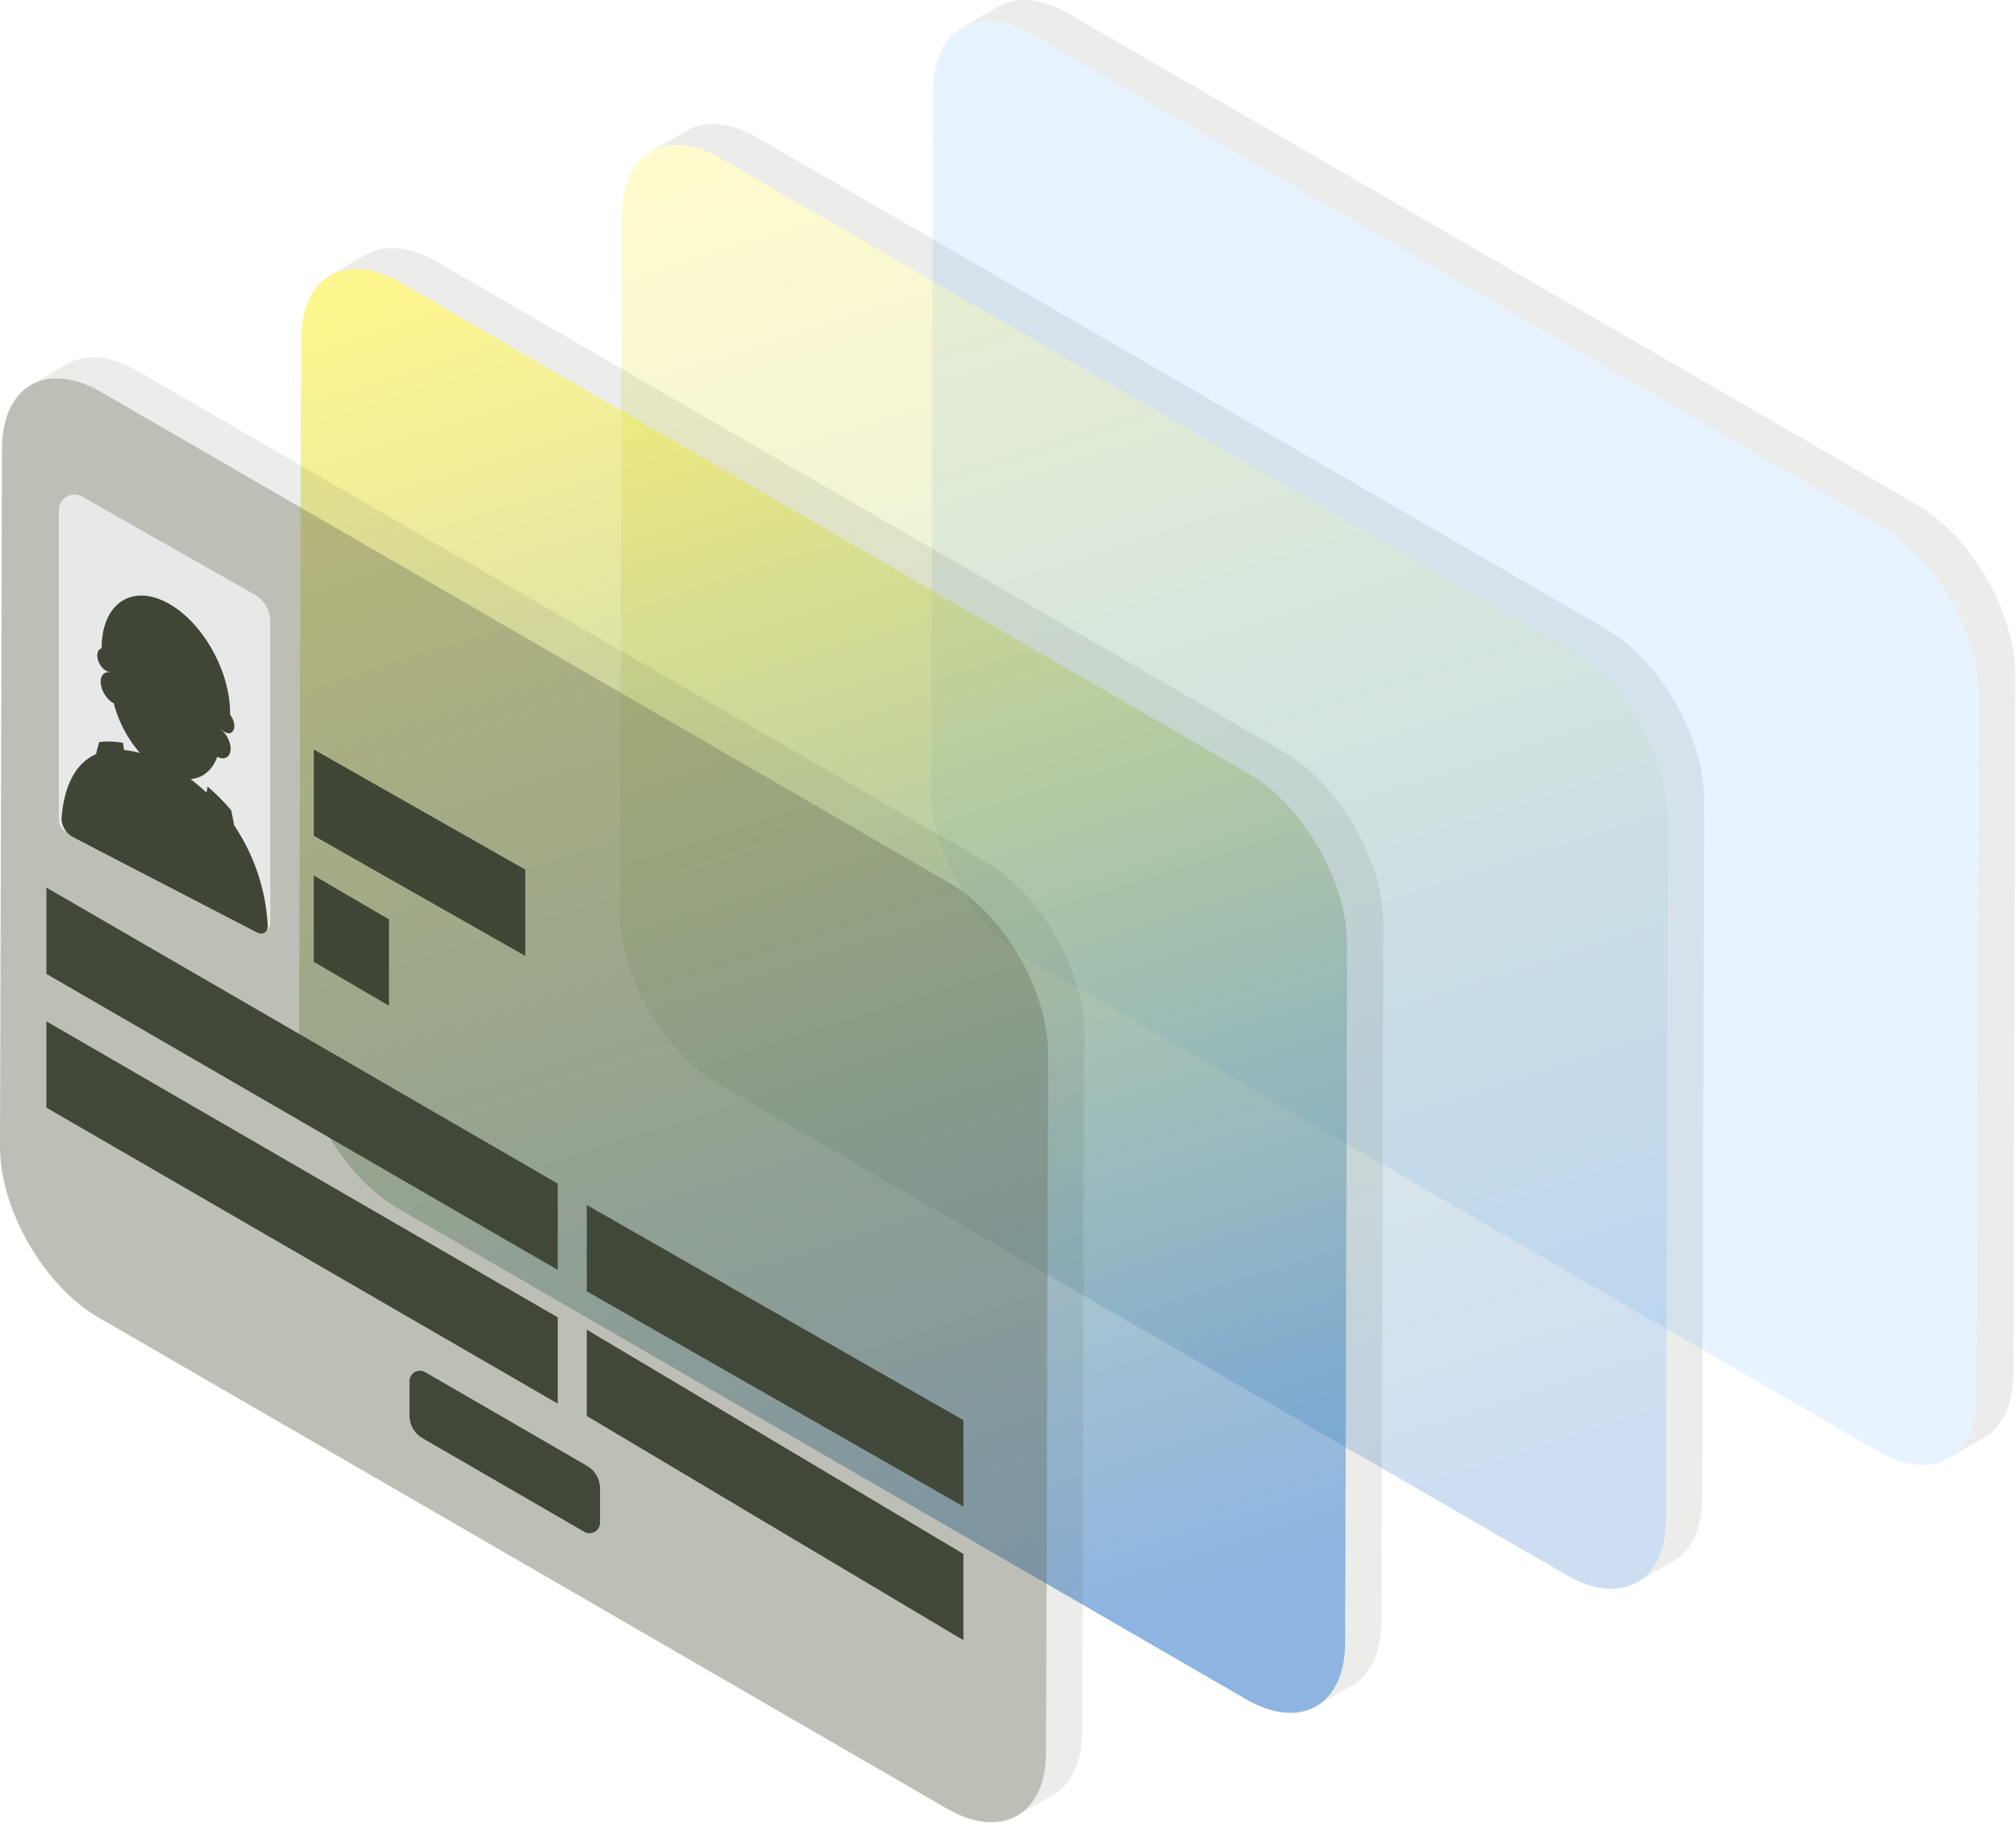 <?xml version="1.0" encoding="utf-8"?>
<svg xmlns="http://www.w3.org/2000/svg" fill="none" height="100%" overflow="visible" preserveAspectRatio="none" style="display: block;" viewBox="0 0 320 290" width="100%">
<g id="Group 3082">
<g id="Group 3081">
<g filter="url(#filter0_b_0_45)" id="Union">
<path d="M304.657 80.374C313.138 85.526 319.919 97.454 319.892 107.29L318.311 108.212L319.898 107.289L319.584 218.087L319.579 218.089C319.579 218.243 319.578 218.396 319.574 218.548C319.457 223.255 317.738 226.574 315.013 228.164L309.275 231.509L309.297 231.495L309.274 231.509C312.087 229.875 313.828 226.383 313.842 221.433L318.591 218.663L313.84 221.425L314.153 110.634V110.633C314.18 100.648 307.183 88.499 298.515 83.478L304.252 80.134L304.657 80.374ZM163.09 0.014C165.072 0.122 167.272 0.816 169.584 2.155H169.583L304.259 80.127L298.522 83.472L163.845 5.5V5.499L163.844 5.5C161.256 4.004 158.814 3.312 156.658 3.345C155.297 3.366 154.051 3.675 152.955 4.254C152.864 4.302 152.774 4.351 152.685 4.403L152.737 4.372C152.719 4.383 152.7 4.393 152.682 4.403L158.419 1.059C159.579 0.383 160.921 0.022 162.397 -3.05176e-05H162.742C162.857 0.002 162.973 0.007 163.09 0.014Z" fill="#404635" fill-opacity="0.1"/>
</g>
<g filter="url(#filter1_b_0_45)" id="Vector">
<path d="M163.846 5.503C155.191 0.489 148.137 4.504 148.109 14.496L147.796 125.294C147.768 135.266 154.773 147.43 163.435 152.437L298.111 230.408C306.78 235.428 313.82 231.399 313.848 221.428L314.161 110.63C314.189 100.637 307.191 88.487 298.522 83.474L163.846 5.503Z" fill="#60B2FF" fill-opacity="0.15"/>
</g>
</g>
<g id="Group 3080">
<g filter="url(#filter2_b_0_45)" id="Union_2">
<path d="M254.86 99.815C263.529 104.828 270.527 116.978 270.499 126.971L265.568 129.846L270.506 126.971L270.193 237.769L270.186 237.772C270.185 237.925 270.185 238.077 270.181 238.228C270.063 242.935 268.345 246.255 265.619 247.845L259.881 251.19L259.902 251.177L259.88 251.19C262.693 249.556 264.434 246.064 264.448 241.113L267.887 239.108L264.447 241.107L264.761 130.316V130.315L264.76 130.316C264.788 120.33 257.79 108.18 249.12 103.159L254.859 99.815H254.86ZM113.351 19.681C115.422 19.722 117.745 20.418 120.193 21.836H120.192L254.867 99.808L249.13 103.152L114.453 25.182L114.455 25.181L114.453 25.18V25.181C111.865 23.684 109.422 22.993 107.267 23.026C105.792 23.048 104.453 23.409 103.293 24.084L103.328 24.063C103.316 24.07 103.304 24.077 103.291 24.084L109.028 20.739C110.188 20.064 111.53 19.703 113.006 19.681H113.351Z" fill="#404635" fill-opacity="0.1"/>
</g>
<g filter="url(#filter3_b_0_45)" id="Vector_2">
<path d="M114.453 25.181C105.798 20.168 98.744 24.183 98.716 34.175L98.403 144.973C98.375 154.945 105.38 167.109 114.042 172.116L248.718 250.087C257.387 255.107 264.427 251.078 264.455 241.107L264.768 130.309C264.796 120.316 257.798 108.166 249.129 103.153L114.453 25.181Z" fill="url(#paint0_linear_0_45)" fill-opacity="0.2"/>
</g>
</g>
<g id="Group 3079">
<g filter="url(#filter4_b_0_45)" id="Union_3">
<path d="M204.328 119.735C212.67 124.804 219.368 136.428 219.558 146.169C219.561 146.33 219.562 146.491 219.562 146.651L215.439 149.054L219.568 146.651L219.255 257.449L219.245 257.454C219.229 262.402 217.489 265.885 214.677 267.525L208.94 270.87C208.957 270.86 208.973 270.848 208.991 270.838L208.937 270.87C209.025 270.819 209.112 270.766 209.198 270.712C211.857 269.017 213.491 265.59 213.504 260.794L215.326 259.731L213.51 260.787L213.824 149.996L213.82 149.526C213.632 139.632 206.718 127.782 198.185 122.84L203.922 119.495L204.328 119.735ZM62.411 39.361C62.773 39.368 63.141 39.396 63.517 39.443C63.716 39.468 63.916 39.499 64.118 39.536C64.168 39.545 64.218 39.554 64.268 39.563C64.457 39.6 64.647 39.642 64.839 39.688C65.289 39.797 65.748 39.932 66.213 40.096C66.375 40.153 66.538 40.214 66.702 40.278C67.533 40.602 68.386 41.013 69.254 41.516H69.253L203.928 119.487L198.191 122.832L63.515 44.861V44.86C62.67 44.371 61.839 43.969 61.03 43.649C60.814 43.564 60.6 43.484 60.388 43.411C59.447 43.086 58.535 42.876 57.663 42.775C57.446 42.75 57.232 42.731 57.021 42.719L57.018 42.718C55.27 42.624 53.693 42.986 52.355 43.764L52.374 43.753C52.368 43.757 52.361 43.76 52.354 43.764L58.091 40.42C59.34 39.693 60.8 39.329 62.411 39.361Z" fill="#404635" fill-opacity="0.1"/>
</g>
<g filter="url(#filter5_b_0_45)" id="Vector_3">
<path d="M63.517 44.861C54.861 39.848 47.807 43.863 47.78 53.855L47.466 164.653C47.438 174.624 54.443 186.789 63.106 191.795L197.782 269.766C206.451 274.787 213.491 270.758 213.519 260.786L213.832 149.989C213.86 139.996 206.862 127.846 198.193 122.832L63.517 44.861Z" fill="url(#paint1_linear_0_45)" fill-opacity="0.45"/>
</g>
</g>
<g id="Group 2632">
<g id="Group 2630">
<g id="Group">
<g filter="url(#filter6_b_0_45)" id="Union_4">
<path d="M156.46 136.864C165.129 141.878 172.127 154.028 172.099 164.02L169.997 165.246L172.105 164.019L171.793 274.815L171.782 274.82C171.767 279.769 170.027 283.253 167.215 284.894L161.477 288.238C161.484 288.234 161.491 288.23 161.498 288.226L161.476 288.238C164.289 286.604 166.03 283.113 166.044 278.162L169.46 276.171L166.048 278.153L166.361 167.363V167.362C166.388 157.377 159.391 145.229 150.722 140.209L156.46 136.864ZM14.3 56.737C16.531 56.63 19.085 57.316 21.793 58.884L21.791 58.885L156.466 136.855L150.729 140.2L16.052 62.23L16.054 62.227H16.053V62.228C13.466 60.732 11.022 60.041 8.867 60.073C7.506 60.094 6.259 60.403 5.164 60.981C5.072 61.03 4.982 61.08 4.893 61.132L4.928 61.11C4.916 61.117 4.904 61.125 4.891 61.132L10.629 57.787C11.05 57.541 11.497 57.339 11.964 57.178C12.03 57.155 12.095 57.134 12.161 57.113C12.833 56.901 13.548 56.773 14.3 56.737Z" fill="#404635" fill-opacity="0.1"/>
</g>
<g filter="url(#filter7_b_0_45)" id="Vector_4">
<path d="M16.05 62.229C7.395 57.215 0.341 61.231 0.313 71.223L7.41903e-05 182.021C-0.028 191.992 6.977 204.157 15.639 209.163L150.316 287.134C158.985 292.155 166.025 288.126 166.052 278.154L166.366 167.357C166.394 157.364 159.396 145.214 150.726 140.2L16.05 62.229Z" fill="#5A614C" fill-opacity="0.4"/>
</g>
</g>
<g id="Vector_5">
</g>
<path d="M93.141 205.004L152.921 239.164V225.464L93.141 191.303V205.004Z" fill="#424839" id="Vector_6"/>
<path d="M67.488 217.836L93.176 232.71C94.457 233.45 95.244 234.825 95.244 236.306V241.745C95.244 243.03 93.858 243.826 92.751 243.191L67.064 228.317C65.782 227.577 64.996 226.201 64.996 224.721V219.281C64.996 217.997 66.381 217.201 67.488 217.836Z" fill="#424839" id="Vector_7"/>
<path d="M93.142 224.8L152.921 260.392V246.691L93.142 211.099V224.8Z" fill="#424839" id="Vector_8"/>
<path d="M7.368 154.614L88.532 201.609V187.908L7.368 140.914V154.614Z" fill="#424839" id="Vector_9"/>
<path d="M49.809 132.686L83.374 151.757V138.057L49.809 118.986V132.686Z" fill="#404635" id="Vector_10"/>
<path d="M49.808 152.688L61.745 159.666V145.965L49.808 138.988V152.688Z" fill="#404635" id="Vector_11"/>
<path d="M7.361 175.843L88.531 222.837V209.137L7.361 162.142V175.843Z" fill="#424839" id="Vector_12"/>
<g id="Group 2634">
<path d="M9.341 130.219C9.341 130.958 9.752 131.635 10.407 131.976L40.736 147.771C41.724 148.286 42.907 147.569 42.907 146.454L42.907 98.693C42.907 96.911 41.95 95.267 40.401 94.387L13.04 78.842C11.39 77.904 9.341 79.096 9.341 80.994L9.341 130.219Z" fill="#E8E8E8" id="Vector_13"/>
<g id="Group 2633">
<path d="M11.483 132.832C10.474 132.309 9.687 130.933 9.77 129.844C10.634 118.964 17.709 116.737 26.266 121.171C34.824 125.605 41.808 135.13 42.491 146.805C42.56 147.978 41.753 148.523 40.743 148.006L11.483 132.832Z" fill="#404635" id="Vector_14"/>
<path d="M18.085 106.941C16.929 106.347 15.989 106.913 15.982 108.219C15.975 109.525 16.901 111.054 18.057 111.654C18.071 111.661 18.092 111.668 18.106 111.675L18.761 111.899L18.085 106.941Z" fill="#404635" id="Vector_15"/>
<path d="M34.532 115.438C35.688 116.032 36.614 117.575 36.607 118.874C36.6 120.173 35.653 120.745 34.504 120.152C34.49 120.145 34.469 120.131 34.455 120.124L33.808 119.831L34.539 115.438H34.532Z" fill="#404635" id="Vector_16"/>
<path d="M30.645 105.488L27.784 106.416C26.892 106.563 25.785 105.983 24.901 104.929L22.067 101.06C19.922 100.62 19.01 104.405 18.996 105.934L18.982 110.285C18.947 115.578 23.87 122.149 26.196 123.35C28.522 124.551 33.493 123.091 33.528 117.798L33.633 113.49C33.64 111.954 32.783 107.254 30.645 105.488Z" fill="#404635" id="Vector_17"/>
<path d="M26.231 122.791C21.44 120.312 17.569 113.714 17.604 108.071L17.638 102.618L19.17 103.407L19.136 108.861C19.108 113.546 22.297 118.008 26.245 120.047C30.193 122.086 33.424 120.948 33.452 116.262L33.487 110.809L35.019 111.598L34.984 117.051C34.949 122.694 31.015 125.263 26.224 122.791H26.231Z" fill="#404635" id="Vector_18"/>
<path d="M36.523 113.462C36.523 113.406 36.523 113.357 36.523 113.322C36.571 106.458 32.038 98.533 26.412 95.621C20.779 92.709 16.183 95.921 16.134 102.785C16.134 102.82 16.134 102.869 16.134 102.925C15.598 103.051 15.312 103.686 15.493 104.545C15.709 105.55 16.475 106.479 17.241 106.647C20.222 107.303 23.271 108.427 26.314 110.006C29.357 111.584 32.4 113.602 35.374 116.018C36.133 116.639 36.913 116.507 37.135 115.731C37.33 115.068 37.059 114.146 36.523 113.469V113.462Z" fill="#404635" id="Vector_19"/>
<path d="M36.712 128.65C35.549 127.275 34.288 126.011 32.944 124.859C32.527 128.441 29.651 129.907 26.19 128.12C22.729 126.332 19.895 121.912 19.526 117.925C18.175 117.687 16.908 117.645 15.738 117.813C14.722 121.325 14.123 125.689 14.088 130.647C14.081 131.827 14.102 133.008 14.158 134.188L38.055 146.575C38.125 145.451 38.167 144.292 38.174 143.091C38.209 138.133 37.672 133.189 36.705 128.65H36.712Z" fill="#404635" id="Vector_20"/>
<path d="M33.167 135.871L19.171 128.644C18.523 128.309 17.959 128.539 17.827 129.189L17.395 131.29C17.221 132.149 17.855 133.371 18.718 133.818L33.536 141.478C34.393 141.925 35.047 141.367 34.88 140.333L34.483 137.805C34.358 137.023 33.808 136.22 33.16 135.885L33.167 135.871Z" fill="#404635" id="Vector_21"/>
</g>
</g>
</g>
</g>
</g>
<defs>
<filter color-interpolation-filters="sRGB" filterUnits="userSpaceOnUse" height="238.739" id="filter0_b_0_45" width="174.446" x="149.067" y="-3.615">
<feFlood flood-opacity="0" result="BackgroundImageFix"/>
<feGaussianBlur in="BackgroundImageFix" stdDeviation="1.807"/>
<feComposite in2="SourceAlpha" operator="in" result="effect1_backgroundBlur_0_45"/>
<feBlend in="SourceGraphic" in2="effect1_backgroundBlur_0_45" mode="normal" result="shape"/>
</filter>
<filter color-interpolation-filters="sRGB" filterUnits="userSpaceOnUse" height="280.032" id="filter1_b_0_45" width="217.173" x="122.392" y="-22.06">
<feFlood flood-opacity="0" result="BackgroundImageFix"/>
<feGaussianBlur in="BackgroundImageFix" stdDeviation="12.702"/>
<feComposite in2="SourceAlpha" operator="in" result="effect1_backgroundBlur_0_45"/>
<feBlend in="SourceGraphic" in2="effect1_backgroundBlur_0_45" mode="normal" result="shape"/>
</filter>
<filter color-interpolation-filters="sRGB" filterUnits="userSpaceOnUse" height="238.739" id="filter2_b_0_45" width="174.445" x="99.676" y="16.066">
<feFlood flood-opacity="0" result="BackgroundImageFix"/>
<feGaussianBlur in="BackgroundImageFix" stdDeviation="1.807"/>
<feComposite in2="SourceAlpha" operator="in" result="effect1_backgroundBlur_0_45"/>
<feBlend in="SourceGraphic" in2="effect1_backgroundBlur_0_45" mode="normal" result="shape"/>
</filter>
<filter color-interpolation-filters="sRGB" filterUnits="userSpaceOnUse" height="280.032" id="filter3_b_0_45" width="217.173" x="72.999" y="-2.381">
<feFlood flood-opacity="0" result="BackgroundImageFix"/>
<feGaussianBlur in="BackgroundImageFix" stdDeviation="12.702"/>
<feComposite in2="SourceAlpha" operator="in" result="effect1_backgroundBlur_0_45"/>
<feBlend in="SourceGraphic" in2="effect1_backgroundBlur_0_45" mode="normal" result="shape"/>
</filter>
<filter color-interpolation-filters="sRGB" filterUnits="userSpaceOnUse" height="238.741" id="filter4_b_0_45" width="174.444" x="48.739" y="35.744">
<feFlood flood-opacity="0" result="BackgroundImageFix"/>
<feGaussianBlur in="BackgroundImageFix" stdDeviation="1.807"/>
<feComposite in2="SourceAlpha" operator="in" result="effect1_backgroundBlur_0_45"/>
<feBlend in="SourceGraphic" in2="effect1_backgroundBlur_0_45" mode="normal" result="shape"/>
</filter>
<filter color-interpolation-filters="sRGB" filterUnits="userSpaceOnUse" height="280.032" id="filter5_b_0_45" width="217.173" x="22.062" y="17.299">
<feFlood flood-opacity="0" result="BackgroundImageFix"/>
<feGaussianBlur in="BackgroundImageFix" stdDeviation="12.702"/>
<feComposite in2="SourceAlpha" operator="in" result="effect1_backgroundBlur_0_45"/>
<feBlend in="SourceGraphic" in2="effect1_backgroundBlur_0_45" mode="normal" result="shape"/>
</filter>
<filter color-interpolation-filters="sRGB" filterUnits="userSpaceOnUse" height="238.742" id="filter6_b_0_45" width="174.444" x="1.276" y="53.111">
<feFlood flood-opacity="0" result="BackgroundImageFix"/>
<feGaussianBlur in="BackgroundImageFix" stdDeviation="1.807"/>
<feComposite in2="SourceAlpha" operator="in" result="effect1_backgroundBlur_0_45"/>
<feBlend in="SourceGraphic" in2="effect1_backgroundBlur_0_45" mode="normal" result="shape"/>
</filter>
<filter color-interpolation-filters="sRGB" filterUnits="userSpaceOnUse" height="280.032" id="filter7_b_0_45" width="217.173" x="-25.404" y="34.667">
<feFlood flood-opacity="0" result="BackgroundImageFix"/>
<feGaussianBlur in="BackgroundImageFix" stdDeviation="12.702"/>
<feComposite in2="SourceAlpha" operator="in" result="effect1_backgroundBlur_0_45"/>
<feBlend in="SourceGraphic" in2="effect1_backgroundBlur_0_45" mode="normal" result="shape"/>
</filter>
<linearGradient gradientUnits="userSpaceOnUse" id="paint0_linear_0_45" x1="109.979" x2="181.586" y1="28.362" y2="252.247">
<stop stop-color="#FDEB07"/>
<stop offset="1" stop-color="#045BBF"/>
</linearGradient>
<linearGradient gradientUnits="userSpaceOnUse" id="paint1_linear_0_45" x1="59.043" x2="130.649" y1="48.042" y2="271.927">
<stop stop-color="#FDEB07"/>
<stop offset="1" stop-color="#045BBF"/>
</linearGradient>
</defs>
</svg>